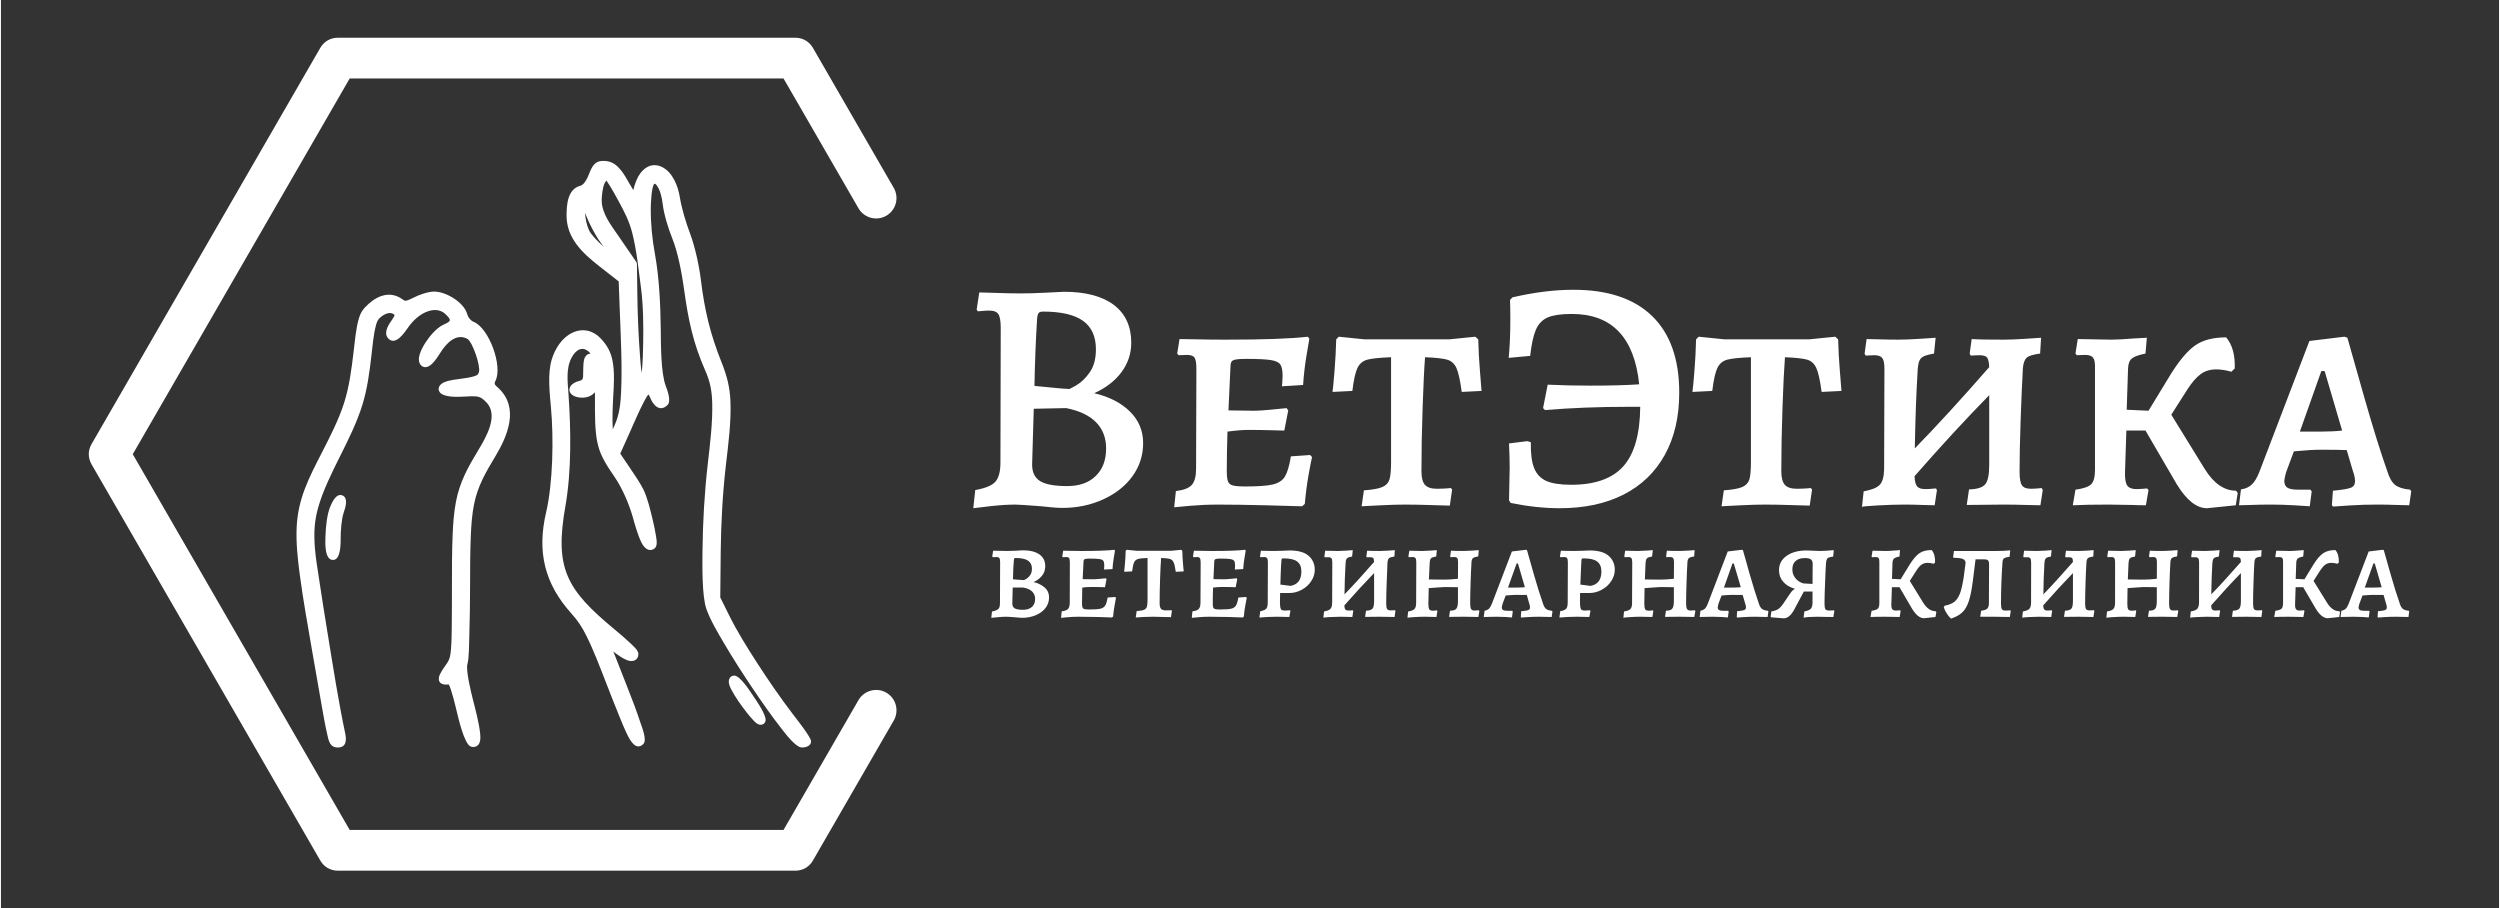 <?xml version="1.0" encoding="UTF-8"?> <svg xmlns="http://www.w3.org/2000/svg" xmlns:xlink="http://www.w3.org/1999/xlink" xmlns:xodm="http://www.corel.com/coreldraw/odm/2003" xml:space="preserve" width="1299px" height="472px" version="1.1" style="shape-rendering:geometricPrecision; text-rendering:geometricPrecision; image-rendering:optimizeQuality; fill-rule:evenodd; clip-rule:evenodd" viewBox="0 0 1299 472.36"><rect x="0" y="0" width="1299" height="472.36" fill="#333333" stroke="none"/> <defs> <style type="text/css"> .fil1 {fill:white} .fil0 {fill:white;fill-rule:nonzero} </style> </defs> <g id="Слой_x0020_1">  <g id="_2137113677056"> <g> <path class="fil0" d="M522.6 320.7c-1.24,0 -2.69,0.08 -4.35,0.25 -1.68,0.17 -2.77,0.27 -3.27,0.32l0.35 -3.3c1.71,-0.33 2.82,-0.78 3.36,-1.34 0.53,-0.55 0.8,-1.58 0.8,-3.05l0.08 -21.16c0,-1.06 -0.12,-1.79 -0.35,-2.19 -0.28,-0.38 -0.77,-0.57 -1.49,-0.57l-1.91 0.09 -0.36 -0.36 0.48 -3.02c0.59,0 1.64,0.02 3.11,0.06 1.51,0.06 2.92,0.08 4.24,0.08 1.41,0 2.95,-0.04 4.58,-0.14 1.64,-0.09 2.8,-0.15 3.44,-0.21 3.78,0 6.68,0.71 8.7,2.14 2.01,1.43 3.02,3.46 3.02,6.15 0,1.98 -0.61,3.68 -1.85,5.13 -1.23,1.42 -2.66,2.45 -4.3,3.1 2.12,0.4 4.01,1.3 5.67,2.67 1.64,1.37 2.46,3.13 2.46,5.27 0,2.08 -0.59,3.91 -1.81,5.5 -1.22,1.6 -2.9,2.86 -5.08,3.78 -2.19,0.93 -4.6,1.37 -7.29,1.37 -0.61,0 -1.76,-0.09 -3.5,-0.28 -2.19,-0.18 -3.76,-0.29 -4.73,-0.29zm3.64 -19.47c0.5,0.07 1.34,0.13 2.49,0.21 1.15,0.11 2.17,0.17 3.07,0.19 0,0.11 0.38,-0.04 1.15,-0.48 0.82,-0.46 1.54,-1.13 2.19,-2.01 0.65,-0.89 0.97,-2.04 0.97,-3.47 0,-1.85 -0.7,-3.23 -2.06,-4.16 -1.37,-0.9 -3.49,-1.36 -6.37,-1.36 -0.37,0 -0.63,0.06 -0.73,0.21 -0.11,0.12 -0.19,0.4 -0.23,0.79 -0.25,2.52 -0.4,5.88 -0.48,10.08zm-0.13 4.29l-0.21 8.33c0,1.18 0.42,2.02 1.26,2.5 0.84,0.49 2.28,0.74 4.34,0.74 1.98,0 3.51,-0.5 4.61,-1.49 1.11,-0.99 1.65,-2.35 1.65,-4.16 0,-1.53 -0.52,-2.84 -1.57,-3.89 -1.07,-1 -2.65,-1.69 -4.69,-2.03l-5.39 0zm25.15 15.75l0.32 -3.38c1.61,-0.19 2.73,-0.61 3.32,-1.26 0.58,-0.67 0.88,-1.79 0.88,-3.34l0.04 -20.77c0,-1.11 -0.13,-1.89 -0.36,-2.29 -0.25,-0.38 -0.75,-0.57 -1.53,-0.57l-1.78 0.09 -0.28 -0.36 0.49 -3.02c0.65,0 1.87,0.02 3.67,0.06 1.79,0.06 3.74,0.08 5.84,0.08 7.89,0 13.59,-0.21 17.05,-0.62l0.36 0.44c-0.11,0.52 -0.3,1.74 -0.59,3.61 -0.34,1.86 -0.57,3.84 -0.69,5.98l-4.39 0.23c0,-0.12 0,-0.42 0.04,-0.84 0.04,-0.44 0.06,-0.88 0.06,-1.34 0,-1.09 -0.15,-1.87 -0.48,-2.33 -0.32,-0.47 -0.97,-0.76 -1.97,-0.93 -0.99,-0.17 -2.69,-0.25 -5.09,-0.25 -1.05,0 -1.78,0.06 -2.2,0.17 -0.44,0.08 -0.72,0.25 -0.86,0.48 -0.13,0.21 -0.19,0.63 -0.19,1.22l-0.44 8.82 5.35 0.08c0.84,0 2.04,-0.08 3.59,-0.23 1.6,-0.16 2.63,-0.27 3.11,-0.29l0.36 0.44 -0.8 4.2c-0.53,0 -1.49,-0.02 -2.94,-0.09 -1.43,-0.02 -2.96,-0.03 -4.55,-0.03 -1.2,0 -2.63,0.1 -4.33,0.31 -0.09,2.94 -0.13,5.67 -0.13,8.19 0,1.01 0.09,1.72 0.25,2.14 0.17,0.42 0.49,0.72 0.97,0.84 0.51,0.15 1.39,0.21 2.62,0.21 2.67,0 4.56,-0.12 5.72,-0.4 1.16,-0.27 1.99,-0.82 2.5,-1.65 0.52,-0.81 0.94,-2.19 1.26,-4.16l3.94 -0.28 0.41 0.4c-0.13,0.57 -0.36,1.81 -0.68,3.72 -0.36,1.91 -0.63,3.92 -0.82,6.05l-0.56 0.48c-1.18,-0.06 -3.7,-0.15 -7.55,-0.25 -3.86,-0.09 -7.14,-0.13 -9.82,-0.13 -2.02,0 -3.91,0.08 -5.69,0.25 -1.81,0.17 -2.94,0.27 -3.43,0.32zm38.83 -0.19l0.48 -3.32c1.81,-0.12 3.1,-0.36 3.83,-0.67 0.75,-0.34 1.24,-0.84 1.47,-1.54 0.23,-0.73 0.35,-1.95 0.35,-3.63l0 -21.77c-2.35,0.08 -3.99,0.25 -4.91,0.52 -0.95,0.25 -1.63,0.8 -2.06,1.7 -0.44,0.88 -0.77,2.46 -1.05,4.75l-4.12 0.21c0.09,-0.65 0.22,-2.1 0.41,-4.37 0.19,-2.25 0.31,-4.43 0.35,-6.53l0.53 -0.54 5.38 0.54 17.53 0 5.39 -0.54 0.62 0.54c0.06,2.16 0.16,4.33 0.35,6.51 0.19,2.14 0.32,3.53 0.38,4.18l-4.12 0.21c-0.33,-2.38 -0.71,-4.01 -1.13,-4.91 -0.4,-0.93 -1.03,-1.5 -1.89,-1.75 -0.91,-0.27 -2.44,-0.44 -4.6,-0.52 -0.19,2.31 -0.36,5.81 -0.53,10.52 -0.16,4.68 -0.25,9.04 -0.25,13.1 0,1.34 0.25,2.29 0.74,2.84 0.48,0.52 1.28,0.79 2.41,0.79 0.78,0 1.45,-0.02 1.97,-0.04 0.51,-0.06 0.85,-0.08 0.97,-0.08l0.3 0.29 -0.48 3.34c-0.68,0 -1.96,-0.02 -3.85,-0.08 -1.87,-0.09 -3.69,-0.13 -5.48,-0.13 -1.28,0 -2.94,0.04 -4.95,0.13 -2.04,0.1 -3.38,0.19 -4.04,0.25zm29.15 0.19l0.31 -3.38c1.62,-0.19 2.73,-0.61 3.32,-1.26 0.59,-0.67 0.88,-1.79 0.88,-3.34l0.09 -20.77c0,-1.11 -0.12,-1.89 -0.4,-2.29 -0.25,-0.38 -0.76,-0.57 -1.53,-0.57l-1.79 0.09 -0.27 -0.36 0.48 -3.02c0.65,0 1.87,0.02 3.68,0.06 1.78,0.06 3.74,0.08 5.83,0.08 7.94,0 13.63,-0.21 17.1,-0.62l0.33 0.44c-0.08,0.52 -0.29,1.74 -0.6,3.61 -0.34,1.86 -0.57,3.84 -0.7,5.98l-4.39 0.23c0,-0.12 0.03,-0.42 0.09,-0.84 0.04,-0.44 0.06,-0.88 0.06,-1.34 0,-1.09 -0.15,-1.87 -0.48,-2.33 -0.32,-0.47 -0.99,-0.76 -2.02,-0.93 -0.98,-0.17 -2.69,-0.25 -5.06,-0.25 -1.05,0 -1.8,0.06 -2.22,0.17 -0.44,0.08 -0.72,0.25 -0.84,0.48 -0.15,0.21 -0.22,0.63 -0.22,1.22l-0.4 8.82 5.32 0.08c0.84,0 2.05,-0.08 3.63,-0.23 1.55,-0.16 2.61,-0.27 3.11,-0.29l0.31 0.44 -0.79 4.2c-0.51,0 -1.5,-0.02 -2.9,-0.09 -1.47,-0.02 -2.98,-0.03 -4.56,-0.03 -1.22,0 -2.64,0.1 -4.32,0.31 -0.11,2.94 -0.15,5.67 -0.15,8.19 0,1.01 0.06,1.72 0.23,2.14 0.17,0.42 0.51,0.72 1.01,0.84 0.5,0.15 1.36,0.21 2.58,0.21 2.67,0 4.58,-0.12 5.73,-0.4 1.18,-0.27 2.02,-0.82 2.5,-1.65 0.51,-0.81 0.93,-2.19 1.24,-4.16l3.99 -0.28 0.4 0.4c-0.12,0.57 -0.38,1.81 -0.71,3.72 -0.36,1.91 -0.63,3.92 -0.82,6.05l-0.53 0.48c-1.17,-0.06 -3.69,-0.15 -7.56,-0.25 -3.88,-0.09 -7.16,-0.13 -9.85,-0.13 -2.01,0 -3.9,0.08 -5.69,0.25 -1.76,0.17 -2.92,0.27 -3.42,0.32zm35.16 -0.15l0.42 -3.28c1.55,-0.29 2.6,-0.73 3.12,-1.32 0.52,-0.58 0.78,-1.64 0.78,-3.15l0.08 -20.85c0,-1.09 -0.14,-1.85 -0.41,-2.25 -0.3,-0.4 -0.79,-0.61 -1.46,-0.61l-1.97 0.09 -0.27 -0.36 0.48 -3.02c0.67,0 1.32,0.02 1.97,0.06l4.88 0.08c1.38,0 2.9,-0.04 4.55,-0.12 1.69,-0.04 2.84,-0.11 3.51,-0.15 4.56,0 7.87,0.95 9.95,2.82 2.1,1.86 3.15,4.28 3.15,7.26 0,2.04 -0.6,4.01 -1.85,5.88 -1.23,1.89 -2.87,3.38 -4.91,4.47 -2.07,1.14 -4.26,1.7 -6.53,1.7l-4.72 0 -0.09 4.23c0,1.49 0.07,2.53 0.17,3.18 0.13,0.68 0.36,1.14 0.67,1.37 0.36,0.23 0.93,0.34 1.71,0.34 0.58,0 1.15,-0.02 1.7,-0.09 0.5,-0.02 0.85,-0.04 1.04,-0.04l0.15 0.32 -0.57 3.15c-0.5,0 -1.38,0 -2.64,-0.05 -1.3,-0.04 -2.57,-0.08 -3.8,-0.08 -1.3,0 -2.99,0.04 -5.05,0.13 -2.01,0.1 -3.35,0.21 -4.06,0.29zm16.16 -16.46c3.76,-0.68 5.65,-3.15 5.65,-7.46 0,-2.39 -0.71,-4.11 -2.18,-5.2 -1.41,-1.1 -3.72,-1.64 -6.89,-1.64 -0.55,0 -0.88,0.04 -1.01,0.1 -0.12,0.13 -0.23,0.38 -0.27,0.78l-0.17 2.33c-0.02,1.12 -0.1,2.54 -0.21,4.28 -0.06,1.75 -0.14,3.78 -0.19,6.13l5.27 0.68zm54.35 12.62l0.21 0.4 -0.44 3.15c-0.51,0 -1.51,0 -2.98,-0.05 -1.51,-0.04 -3.13,-0.08 -4.85,-0.08l-7.5 0.08 0.48 -3.21c1.7,-0.06 2.83,-0.42 3.4,-1.09 0.53,-0.65 0.8,-1.97 0.8,-3.99l0 -14.49c-4.83,4.96 -9.99,10.57 -15.48,16.82 0.05,1.05 0.24,1.75 0.53,2.1 0.32,0.38 0.9,0.57 1.72,0.57 0.53,0 0.97,-0.02 1.39,-0.09 0.4,-0.02 0.67,-0.04 0.8,-0.04l0.21 0.32 -0.48 3.15c-0.47,0 -1.31,0 -2.53,-0.05 -1.21,-0.04 -2.45,-0.08 -3.69,-0.08 -1.62,0 -3.49,0.06 -5.61,0.17 -2.12,0.12 -3.19,0.25 -3.23,0.31l0.34 -3.21c1.67,-0.33 2.78,-0.78 3.33,-1.36 0.57,-0.62 0.86,-1.66 0.89,-3.15l0.08 -20.94c0,-1.09 -0.15,-1.83 -0.45,-2.21 -0.28,-0.37 -0.86,-0.56 -1.69,-0.56l-1.77 0.04 -0.21 -0.4 0.42 -3.02c0.44,0 1.35,0.02 2.65,0.06 1.3,0.06 2.6,0.08 3.94,0.08 1.14,0 2.59,-0.06 4.33,-0.18 1.72,-0.11 2.86,-0.19 3.42,-0.26l-0.35 3.32c-1.05,0.19 -1.79,0.38 -2.23,0.59 -0.42,0.25 -0.71,0.63 -0.88,1.13 -0.17,0.48 -0.27,1.28 -0.31,2.38 -0.28,4.66 -0.47,9.84 -0.53,15.58 4.7,-4.85 9.83,-10.46 15.39,-16.86 -0.06,-1.04 -0.21,-1.71 -0.44,-2.02 -0.25,-0.29 -0.78,-0.44 -1.61,-0.44l-1.77 0.04 -0.21 -0.4 0.4 -3.02c0.52,0.04 1.4,0.08 2.71,0.1 1.32,0.04 2.62,0.04 3.95,0.04 1.11,0 2.52,-0.06 4.28,-0.18 1.76,-0.11 2.92,-0.19 3.46,-0.26l-0.21 3.32c-1.42,0.19 -2.34,0.46 -2.76,0.84 -0.44,0.4 -0.72,1.09 -0.83,2.1 -0.14,3.13 -0.31,6.83 -0.44,11.05 -0.17,4.17 -0.23,7.68 -0.23,10.47 0,1.44 0.15,2.38 0.49,2.86 0.31,0.46 0.92,0.69 1.84,0.69 0.51,0 0.99,-0.02 1.41,-0.04 0.44,-0.06 0.71,-0.08 0.84,-0.08zm6.47 3.99l0.35 -3.3c1.67,-0.27 2.78,-0.71 3.34,-1.34 0.55,-0.61 0.82,-1.68 0.82,-3.17l0.08 -20.94c0,-1.11 -0.14,-1.89 -0.41,-2.29 -0.26,-0.38 -0.82,-0.57 -1.64,-0.57l-1.78 0.09 -0.28 -0.44 0.49 -2.94c0.44,0 1.32,0.02 2.62,0.06 1.3,0.06 2.62,0.08 3.95,0.08 1.15,0 2.58,-0.06 4.3,-0.18 1.74,-0.11 2.9,-0.19 3.43,-0.26l-0.32 3.32c-1.05,0.19 -1.81,0.38 -2.27,0.59 -0.42,0.25 -0.71,0.61 -0.88,1.09 -0.15,0.49 -0.25,1.26 -0.28,2.35l-0.37 7.9 7.96 0.09c2.14,0 4.51,-0.16 7.14,-0.45l0.06 -8.44c0,-1.11 -0.13,-1.89 -0.4,-2.29 -0.29,-0.38 -0.84,-0.57 -1.66,-0.57l-1.85 0.09 -0.18 -0.44 0.4 -2.94c0.5,0.04 1.4,0.08 2.68,0.1 1.33,0.04 2.65,0.04 3.97,0.04 1.09,0 2.54,-0.06 4.31,-0.18 1.76,-0.11 2.94,-0.19 3.5,-0.26l-0.27 3.24c-1.38,0.23 -2.29,0.54 -2.75,0.92 -0.46,0.4 -0.72,1.09 -0.76,2.1 -0.19,3.11 -0.35,6.78 -0.48,11 -0.15,4.22 -0.21,7.73 -0.21,10.52 0,1.44 0.17,2.38 0.48,2.86 0.32,0.53 0.95,0.78 1.85,0.78 0.53,0 0.97,-0.02 1.39,-0.09 0.4,-0.02 0.67,-0.04 0.79,-0.04l0.28 0.32 -0.53 3.15c-0.5,0 -1.49,0 -2.98,-0.05 -1.49,-0.04 -3.09,-0.08 -4.74,-0.08l-7.5 0.08 0.48 -3.21c1.64,0 2.73,-0.35 3.3,-1.05 0.54,-0.67 0.82,-2.01 0.82,-4.03l0 -7.14 -6.87 -0.09c-0.67,0 -2.05,0.09 -4.16,0.26 -2.06,0.15 -3.46,0.25 -4.17,0.31l-0.18 8.02c0,1.46 0.15,2.44 0.44,2.95 0.34,0.5 0.93,0.77 1.83,0.77 0.55,0 1.03,-0.04 1.41,-0.08 0.4,-0.07 0.67,-0.11 0.8,-0.13l0.21 0.32 -0.48 3.15c-0.46,0 -1.31,0 -2.55,-0.05 -1.24,-0.04 -2.47,-0.08 -3.71,-0.08 -1.64,0 -3.51,0.08 -5.61,0.21 -2.1,0.13 -3.17,0.25 -3.21,0.36zm59.13 -0.15l-0.18 -0.34 0.18 -2.94c1.93,-0.18 3.2,-0.39 3.76,-0.65 0.57,-0.21 0.84,-0.67 0.84,-1.36 0,-0.59 -0.12,-1.24 -0.4,-1.98l-1.28 -4.47c-0.99,-0.02 -2.79,-0.04 -5.46,-0.04 -1.39,0 -3.23,0.11 -5.52,0.32l-1.64 4.4c-0.25,0.91 -0.38,1.49 -0.38,1.72 0,0.68 0.23,1.16 0.65,1.41 0.47,0.28 1.22,0.42 2.27,0.42l2.52 0 0.26 0.36 -0.41 3.11c-0.48,-0.06 -1.57,-0.15 -3.27,-0.25 -1.68,-0.09 -3.3,-0.13 -4.79,-0.13 -1.53,0 -2.9,0.04 -4.11,0.08 -1.24,0.05 -2.08,0.05 -2.5,0.05l0.44 -3.26c0.92,-0.15 1.65,-0.48 2.22,-1 0.57,-0.53 1.1,-1.44 1.6,-2.72l10.37 -27.09 7.25 -0.87 0.6 0.18c0.55,2.02 1.73,6.16 3.51,12.39 1.79,6.24 3.39,11.36 4.81,15.39 0.4,1.33 0.95,2.25 1.62,2.78 0.63,0.52 1.68,0.84 3.09,0.98l0.21 0.36 -0.4 2.86c-0.47,0 -1.35,0 -2.67,-0.05 -1.28,-0.04 -2.62,-0.08 -3.99,-0.08 -1.91,0 -3.78,0.06 -5.65,0.17 -1.85,0.12 -3.02,0.21 -3.55,0.25zm-6.85 -15.58l4.27 0c1.78,0 3.3,-0.07 4.51,-0.19l-3.61 -12.35 -0.69 0 -4.48 12.54zm26.74 15.58l0.4 -3.28c1.55,-0.29 2.6,-0.73 3.15,-1.32 0.5,-0.58 0.75,-1.64 0.75,-3.15l0.09 -20.85c0,-1.09 -0.13,-1.85 -0.4,-2.25 -0.27,-0.4 -0.76,-0.61 -1.45,-0.61l-1.97 0.09 -0.3 -0.36 0.49 -3.02c0.67,0 1.34,0.02 1.97,0.06l4.89 0.08c1.37,0 2.88,-0.04 4.56,-0.12 1.66,-0.04 2.83,-0.11 3.51,-0.15 4.53,0 7.85,0.95 9.95,2.82 2.1,1.86 3.15,4.28 3.15,7.26 0,2.04 -0.63,4.01 -1.87,5.88 -1.22,1.89 -2.88,3.38 -4.91,4.47 -2.06,1.14 -4.24,1.7 -6.53,1.7l-4.73 0 -0.06 4.23c0,1.49 0.06,2.53 0.19,3.18 0.1,0.68 0.33,1.14 0.69,1.37 0.31,0.23 0.86,0.34 1.66,0.34 0.58,0 1.15,-0.02 1.68,-0.09 0.52,-0.02 0.86,-0.04 1.05,-0.04l0.17 0.32 -0.57 3.15c-0.5,0 -1.41,0 -2.66,-0.05 -1.29,-0.04 -2.55,-0.08 -3.79,-0.08 -1.32,0 -3,0.04 -5.04,0.13 -2.01,0.1 -3.38,0.21 -4.07,0.29zm16.17 -16.46c3.76,-0.68 5.65,-3.15 5.65,-7.46 0,-2.39 -0.74,-4.11 -2.19,-5.2 -1.42,-1.1 -3.71,-1.64 -6.89,-1.64 -0.54,0 -0.88,0.04 -1,0.1 -0.15,0.13 -0.23,0.38 -0.3,0.78l-0.12 2.33c-0.04,1.12 -0.11,2.54 -0.19,4.28 -0.1,1.75 -0.19,3.78 -0.25,6.13l5.29 0.68zm17.09 16.61l0.32 -3.3c1.7,-0.27 2.84,-0.71 3.38,-1.34 0.55,-0.61 0.81,-1.68 0.81,-3.17l0.09 -20.94c0,-1.11 -0.15,-1.89 -0.44,-2.29 -0.27,-0.38 -0.82,-0.57 -1.62,-0.57l-1.83 0.09 -0.23 -0.44 0.44 -2.94c0.47,0 1.35,0.02 2.68,0.06 1.28,0.06 2.6,0.08 3.94,0.08 1.14,0 2.57,-0.06 4.31,-0.18 1.72,-0.11 2.87,-0.19 3.44,-0.26l-0.38 3.32c-1.05,0.19 -1.78,0.38 -2.2,0.59 -0.44,0.25 -0.74,0.61 -0.91,1.09 -0.14,0.49 -0.25,1.26 -0.31,2.35l-0.31 7.9 7.93 0.09c2.15,0 4.54,-0.16 7.14,-0.45l0.08 -8.44c0,-1.11 -0.14,-1.89 -0.46,-2.29 -0.25,-0.38 -0.81,-0.57 -1.64,-0.57l-1.82 0.09 -0.19 -0.44 0.4 -2.94c0.48,0.04 1.38,0.08 2.71,0.1 1.28,0.04 2.6,0.04 3.95,0.04 1.07,0 2.5,-0.06 4.3,-0.18 1.79,-0.11 2.94,-0.19 3.46,-0.26l-0.23 3.24c-1.36,0.23 -2.29,0.54 -2.74,0.92 -0.47,0.4 -0.72,1.09 -0.76,2.1 -0.19,3.11 -0.36,6.78 -0.49,11 -0.14,4.22 -0.21,7.73 -0.21,10.52 0,1.44 0.17,2.38 0.49,2.86 0.33,0.53 0.94,0.78 1.85,0.78 0.5,0 0.94,-0.02 1.38,-0.09 0.4,-0.02 0.67,-0.04 0.8,-0.04l0.3 0.32 -0.57 3.15c-0.49,0 -1.49,0 -2.99,-0.05 -1.49,-0.04 -3.06,-0.08 -4.76,-0.08l-7.46 0.08 0.49 -3.21c1.63,0 2.73,-0.35 3.25,-1.05 0.57,-0.67 0.86,-2.01 0.86,-4.03l0 -7.14 -6.87 -0.09c-0.69,0 -2.08,0.09 -4.13,0.26 -2.08,0.15 -3.49,0.25 -4.24,0.31l-0.13 8.02c0,1.46 0.14,2.44 0.44,2.95 0.3,0.5 0.9,0.77 1.83,0.77 0.56,0 1.03,-0.04 1.41,-0.08 0.37,-0.07 0.65,-0.11 0.79,-0.13l0.21 0.32 -0.48 3.15c-0.46,0 -1.3,0 -2.54,-0.05 -1.24,-0.04 -2.48,-0.08 -3.72,-0.08 -1.63,0 -3.5,0.08 -5.61,0.21 -2.11,0.13 -3.18,0.25 -3.21,0.36zm59.14 -0.15l-0.19 -0.34 0.19 -2.94c1.91,-0.18 3.15,-0.39 3.71,-0.65 0.59,-0.21 0.89,-0.67 0.89,-1.36 0,-0.59 -0.13,-1.24 -0.4,-1.98l-1.33 -4.47c-0.94,-0.02 -2.75,-0.04 -5.39,-0.04 -1.43,0 -3.3,0.11 -5.57,0.32l-1.66 4.4c-0.21,0.91 -0.33,1.49 -0.33,1.72 0,0.68 0.23,1.16 0.65,1.41 0.44,0.28 1.17,0.42 2.23,0.42l2.53 0 0.28 0.36 -0.4 3.11c-0.51,-0.06 -1.62,-0.15 -3.3,-0.25 -1.7,-0.09 -3.3,-0.13 -4.81,-0.13 -1.51,0 -2.87,0.04 -4.11,0.08 -1.24,0.05 -2.06,0.05 -2.46,0.05l0.4 -3.26c0.93,-0.15 1.66,-0.48 2.23,-1 0.58,-0.53 1.13,-1.44 1.61,-2.72l10.35 -27.09 7.27 -0.87 0.63 0.18c0.55,2.02 1.71,6.16 3.49,12.39 1.78,6.24 3.4,11.36 4.78,15.39 0.44,1.33 0.97,2.25 1.62,2.78 0.67,0.52 1.72,0.84 3.15,0.98l0.19 0.36 -0.4 2.86c-0.46,0 -1.34,0 -2.66,-0.05 -1.29,-0.04 -2.61,-0.08 -3.99,-0.08 -1.94,0 -3.82,0.06 -5.67,0.17 -1.85,0.12 -3.01,0.21 -3.53,0.25zm-6.85 -15.58l4.24 0c1.76,0 3.28,-0.07 4.52,-0.19l-3.64 -12.35 -0.69 0 -4.43 12.54zm57.23 11.82l0.18 0.32 -0.52 3.15 -4.75 -0.05c-0.92,-0.04 -2.07,-0.08 -3.46,-0.08 -3.41,0 -5.82,0.17 -7.27,0.48l0.4 -3.21c1.7,-0.38 2.82,-0.84 3.34,-1.4 0.55,-0.58 0.84,-1.6 0.91,-3.07l0 -5.9 -4.52 0 -4.81 9.01c-0.9,1.74 -1.83,2.97 -2.73,3.73 -0.92,0.78 -1.93,1.18 -3.02,1.18l-6.47 -0.53 -0.23 -0.39 0.4 -2.71c1.51,-0.19 2.73,-0.61 3.67,-1.26 0.94,-0.67 1.91,-1.79 2.9,-3.34l2.81 -4.16c0.61,-0.88 1.09,-1.53 1.47,-1.93 0.4,-0.4 0.87,-0.74 1.41,-1.01 -2.67,-0.78 -4.71,-2 -6.13,-3.67 -1.45,-1.66 -2.19,-3.66 -2.19,-6.01 0,-3.11 1.31,-5.59 3.93,-7.45 2.6,-1.87 6.07,-2.82 10.44,-2.82 0.78,0 1.93,0.04 3.46,0.13 1.56,0.1 2.69,0.14 3.38,0.14 1.79,0 4.2,-0.14 7.27,-0.44l-0.29 3.32c-1.1,0.19 -1.87,0.36 -2.33,0.55 -0.47,0.16 -0.76,0.42 -0.93,0.77 -0.19,0.36 -0.33,0.88 -0.44,1.62 -0.15,1.43 -0.3,4.68 -0.49,9.78 -0.23,5.15 -0.33,8.87 -0.33,11.18 0,1.24 0.06,2.16 0.17,2.75 0.11,0.57 0.34,0.92 0.69,1.11 0.33,0.23 0.86,0.34 1.53,0.34 0.32,0 1.16,-0.04 2.55,-0.13zm-15.9 -13.98l4.73 0.27 0.08 -10.71c-0.06,-1.01 -0.4,-1.7 -1.01,-2.1 -0.63,-0.44 -1.62,-0.65 -3,-0.65 -2.14,0 -3.76,0.5 -4.87,1.53 -1.14,0.99 -1.69,2.44 -1.69,4.31 0,1.76 0.51,3.27 1.52,4.55 1,1.33 2.41,2.25 4.24,2.8zm68.75 14.46l0.36 0.45 -0.44 2.54 -5.97 0.65c-2.12,0 -4.19,-1.66 -6.22,-4.96l-6.52 -11.17 -3.95 0 -0.29 8.5c-0.05,1.44 0.1,2.38 0.44,2.86 0.35,0.53 0.98,0.78 1.91,0.78 0.48,0 0.96,-0.02 1.45,-0.09 0.48,-0.02 0.75,-0.04 0.79,-0.04l0.25 0.32 -0.52 3.15c-1.05,0 -2,0 -2.83,-0.05l-4.92 -0.08c-3,0 -5.48,0.04 -7.41,0.13l0.56 -3.22c1.64,-0.23 2.73,-0.6 3.26,-1.13 0.53,-0.52 0.78,-1.51 0.78,-2.98l0 -20.98c0.04,-1.11 -0.06,-1.89 -0.38,-2.29 -0.3,-0.38 -0.84,-0.57 -1.68,-0.57l-1.7 0.09 -0.28 -0.36 0.49 -3.02 7.06 0.14c0.94,0 2.5,-0.08 4.7,-0.27l2.54 -0.17 -0.27 3.32c-1.41,0.25 -2.33,0.61 -2.82,1.03 -0.48,0.42 -0.75,1.09 -0.82,2.06l-0.27 8.54 4.51 0.21 4.75 -7.74c1.79,-2.82 3.46,-4.77 5.04,-5.84 1.57,-1.07 3.68,-1.62 6.34,-1.62 1.28,1.51 1.87,3.66 1.77,6.45l-0.68 0.69c-1.13,-0.31 -2.18,-0.49 -3.14,-0.49 -1.31,0 -2.38,0.32 -3.28,0.97 -0.88,0.67 -1.78,1.72 -2.69,3.15l-3.36 5.28 6.91 11.21c1.87,3.04 4.05,4.55 6.53,4.55zm38.87 -0.48l0.19 0.32 -0.48 3.15c-2.73,-0.09 -5.42,-0.13 -8.03,-0.13l-7.37 0 0.49 -3.13c1.57,-0.19 2.64,-0.56 3.17,-1.09 0.56,-0.52 0.86,-1.45 0.86,-2.84l0.08 -20.22c0,-1 -0.18,-1.68 -0.57,-2.06 -0.37,-0.35 -1.04,-0.52 -1.97,-0.52l-4.49 0 -1.37 10.96c-0.58,4.64 -1.3,8.25 -2.14,10.8 -0.86,2.58 -1.99,4.53 -3.42,5.85 -1.39,1.33 -3.32,2.4 -5.8,3.22 -0.78,-0.63 -1.53,-1.51 -2.22,-2.65 -0.72,-1.11 -1.24,-2.16 -1.58,-3.19l0.49 -0.88c2.2,-0.4 3.9,-1.1 5.08,-2.06 1.2,-0.97 2.14,-2.42 2.87,-4.32 0.7,-1.9 1.35,-4.71 1.94,-8.43l0.84 -6.44c0.08,-0.47 0.12,-0.78 0.12,-0.97 0,-0.99 -0.48,-1.68 -1.4,-2.06 -0.95,-0.4 -2.57,-0.61 -4.86,-0.61l-0.19 -0.48 0.4 -3.07 21.74 0c3.07,0 5.56,-0.12 7.54,-0.35l-0.34 3.34c-1.47,0.19 -2.44,0.48 -2.9,0.86 -0.46,0.33 -0.71,1 -0.79,1.97 -0.53,7.54 -0.78,14.72 -0.78,21.52 0,1.44 0.14,2.38 0.44,2.86 0.29,0.53 0.9,0.78 1.83,0.78 1,0 1.89,-0.04 2.62,-0.13zm43.45 -0.08l0.21 0.4 -0.49 3.15c-0.5,0 -1.51,0 -2.97,-0.05 -1.5,-0.04 -3.09,-0.08 -4.86,-0.08l-7.45 0.08 0.48 -3.21c1.7,-0.06 2.81,-0.42 3.36,-1.09 0.52,-0.65 0.8,-1.97 0.8,-3.99l0 -14.49c-4.83,4.96 -9.99,10.57 -15.48,16.82 0.05,1.05 0.23,1.75 0.57,2.1 0.31,0.38 0.88,0.57 1.68,0.57 0.53,0 0.97,-0.02 1.39,-0.09 0.42,-0.02 0.69,-0.04 0.83,-0.04l0.19 0.32 -0.48 3.15c-0.44,0 -1.3,0 -2.54,-0.05 -1.22,-0.04 -2.45,-0.08 -3.7,-0.08 -1.59,0 -3.44,0.06 -5.56,0.17 -2.12,0.12 -3.22,0.25 -3.27,0.31l0.33 -3.21c1.68,-0.33 2.81,-0.78 3.38,-1.36 0.55,-0.62 0.84,-1.66 0.88,-3.15l0.04 -20.94c0,-1.09 -0.14,-1.83 -0.44,-2.21 -0.29,-0.37 -0.83,-0.56 -1.66,-0.56l-1.76 0.04 -0.21 -0.4 0.4 -3.02c0.46,0 1.34,0.02 2.63,0.06 1.32,0.06 2.64,0.08 3.94,0.08 1.14,0 2.59,-0.06 4.33,-0.18 1.74,-0.11 2.88,-0.19 3.42,-0.26l-0.36 3.32c-1.04,0.19 -1.78,0.38 -2.22,0.59 -0.42,0.25 -0.72,0.63 -0.88,1.13 -0.17,0.48 -0.28,1.28 -0.32,2.38 -0.27,4.66 -0.46,9.84 -0.52,15.58 4.7,-4.85 9.83,-10.46 15.39,-16.86 -0.02,-1.04 -0.17,-1.71 -0.44,-2.02 -0.25,-0.29 -0.78,-0.44 -1.62,-0.44l-1.76 0.04 -0.21 -0.4 0.39 -3.02c0.53,0.04 1.41,0.08 2.71,0.1 1.33,0.04 2.63,0.04 3.96,0.04 1.09,0 2.51,-0.06 4.28,-0.18 1.76,-0.11 2.91,-0.19 3.46,-0.26l-0.21 3.32c-1.41,0.19 -2.33,0.46 -2.77,0.84 -0.44,0.4 -0.69,1.09 -0.77,2.1 -0.19,3.13 -0.36,6.83 -0.49,11.05 -0.13,4.17 -0.21,7.68 -0.21,10.47 0,1.44 0.17,2.38 0.49,2.86 0.33,0.46 0.94,0.69 1.86,0.69 0.48,0 0.95,-0.02 1.37,-0.04 0.46,-0.06 0.75,-0.08 0.88,-0.08zm6.46 3.99l0.32 -3.3c1.7,-0.27 2.81,-0.71 3.34,-1.34 0.57,-0.61 0.86,-1.68 0.86,-3.17l0.02 -20.94c0,-1.11 -0.12,-1.89 -0.4,-2.29 -0.27,-0.38 -0.81,-0.57 -1.63,-0.57l-1.79 0.09 -0.27 -0.44 0.48 -2.94c0.44,0 1.34,0.02 2.64,0.06 1.31,0.06 2.61,0.08 3.93,0.08 1.16,0 2.61,-0.06 4.35,-0.18 1.72,-0.11 2.86,-0.19 3.42,-0.26l-0.35 3.32c-1.05,0.19 -1.79,0.38 -2.23,0.59 -0.42,0.25 -0.71,0.61 -0.88,1.09 -0.17,0.49 -0.27,1.26 -0.32,2.35l-0.33 7.9 7.96 0.09c2.14,0 4.51,-0.16 7.11,-0.45l0.05 -8.44c0,-1.11 -0.13,-1.89 -0.4,-2.29 -0.28,-0.38 -0.82,-0.57 -1.66,-0.57l-1.85 0.09 -0.19 -0.44 0.4 -2.94c0.5,0.04 1.43,0.08 2.73,0.1 1.31,0.04 2.61,0.04 3.93,0.04 1.09,0 2.52,-0.06 4.31,-0.18 1.8,-0.11 2.95,-0.19 3.5,-0.26l-0.27 3.24c-1.39,0.23 -2.29,0.54 -2.75,0.92 -0.46,0.4 -0.7,1.09 -0.74,2.1 -0.19,3.11 -0.34,6.78 -0.48,11 -0.13,4.22 -0.19,7.73 -0.19,10.52 0,1.44 0.14,2.38 0.48,2.86 0.29,0.53 0.91,0.78 1.81,0.78 0.52,0 0.96,-0.02 1.38,-0.09 0.43,-0.02 0.7,-0.04 0.85,-0.04l0.27 0.32 -0.57 3.15c-0.5,0 -1.49,0 -2.98,-0.05 -1.47,-0.04 -3.07,-0.08 -4.75,-0.08l-7.45 0.08 0.48 -3.21c1.64,0 2.73,-0.35 3.26,-1.05 0.57,-0.67 0.83,-2.01 0.83,-4.03l0 -7.14 -6.84 -0.09c-0.69,0 -2.08,0.09 -4.16,0.26 -2.1,0.15 -3.5,0.25 -4.22,0.31l-0.12 8.02c0,1.46 0.14,2.44 0.44,2.95 0.29,0.5 0.9,0.77 1.8,0.77 0.55,0 1.01,-0.04 1.43,-0.08 0.38,-0.07 0.63,-0.11 0.76,-0.13l0.21 0.32 -0.49 3.15c-0.44,0 -1.26,0 -2.5,-0.05 -1.24,-0.04 -2.48,-0.08 -3.71,-0.08 -1.64,0 -3.53,0.08 -5.65,0.21 -2.1,0.13 -3.15,0.25 -3.18,0.36zm80.87 -3.99l0.21 0.4 -0.47 3.15c-0.53,0 -1.52,0 -2.99,-0.05 -1.51,-0.04 -3.13,-0.08 -4.85,-0.08l-7.45 0.08 0.48 -3.21c1.66,-0.06 2.77,-0.42 3.34,-1.09 0.54,-0.65 0.82,-1.97 0.82,-3.99l0 -14.49c-4.85,4.96 -10,10.57 -15.5,16.82 0.06,1.05 0.25,1.75 0.57,2.1 0.33,0.38 0.9,0.57 1.7,0.57 0.5,0 0.96,-0.02 1.36,-0.09 0.4,-0.02 0.69,-0.04 0.86,-0.04l0.19 0.32 -0.48 3.15c-0.46,0 -1.31,0 -2.54,-0.05 -1.24,-0.04 -2.48,-0.08 -3.7,-0.08 -1.6,0 -3.46,0.06 -5.61,0.17 -2.11,0.12 -3.21,0.25 -3.23,0.31l0.31 -3.21c1.71,-0.33 2.82,-0.78 3.36,-1.36 0.57,-0.62 0.87,-1.66 0.93,-3.15l0.04 -20.94c0,-1.09 -0.15,-1.83 -0.44,-2.21 -0.3,-0.37 -0.86,-0.56 -1.65,-0.56l-1.81 0.04 -0.22 -0.4 0.45 -3.02c0.46,0 1.32,0.02 2.62,0.06 1.28,0.06 2.6,0.08 3.95,0.08 1.13,0 2.56,-0.06 4.33,-0.18 1.7,-0.11 2.85,-0.19 3.42,-0.26l-0.38 3.32c-1.03,0.19 -1.78,0.38 -2.21,0.59 -0.44,0.25 -0.73,0.63 -0.88,1.13 -0.16,0.48 -0.27,1.28 -0.33,2.38 -0.27,4.66 -0.44,9.84 -0.53,15.58 4.71,-4.85 9.85,-10.46 15.42,-16.86 -0.05,-1.04 -0.19,-1.71 -0.45,-2.02 -0.25,-0.29 -0.79,-0.44 -1.61,-0.44l-1.79 0.04 -0.19 -0.4 0.4 -3.02c0.51,0.04 1.41,0.08 2.71,0.1 1.3,0.04 2.63,0.04 3.95,0.04 1.09,0 2.52,-0.06 4.27,-0.18 1.78,-0.11 2.93,-0.19 3.46,-0.26l-0.19 3.32c-1.43,0.19 -2.36,0.46 -2.8,0.84 -0.42,0.4 -0.67,1.09 -0.75,2.1 -0.19,3.13 -0.36,6.83 -0.48,11.05 -0.15,4.17 -0.21,7.68 -0.21,10.47 0,1.44 0.17,2.38 0.48,2.86 0.29,0.46 0.9,0.69 1.83,0.69 0.5,0 0.96,-0.02 1.4,-0.04 0.42,-0.06 0.72,-0.08 0.88,-0.08zm40.29 0.56l0.35 0.45 -0.44 2.54 -5.92 0.65c-2.14,0 -4.24,-1.66 -6.26,-4.96l-6.53 -11.17 -3.95 0 -0.27 8.5c-0.06,1.44 0.08,2.38 0.44,2.86 0.36,0.53 0.99,0.78 1.89,0.78 0.48,0 0.97,-0.02 1.45,-0.09 0.48,-0.02 0.75,-0.04 0.82,-0.04l0.27 0.32 -0.57 3.15c-1.05,0 -1.97,0 -2.81,-0.05l-4.91 -0.08c-3.03,0 -5.51,0.04 -7.44,0.13l0.57 -3.22c1.64,-0.23 2.73,-0.6 3.28,-1.13 0.5,-0.52 0.75,-1.51 0.75,-2.98l0 -20.98c0.06,-1.11 -0.06,-1.89 -0.36,-2.29 -0.29,-0.38 -0.86,-0.57 -1.7,-0.57l-1.68 0.09 -0.29 -0.36 0.48 -3.02 7.06 0.14c0.96,0 2.54,-0.08 4.72,-0.27l2.54 -0.17 -0.29 3.32c-1.38,0.25 -2.33,0.61 -2.82,1.03 -0.48,0.42 -0.75,1.09 -0.79,2.06l-0.3 8.54 4.56 0.21 4.72 -7.74c1.77,-2.82 3.45,-4.77 5.04,-5.84 1.58,-1.07 3.7,-1.62 6.33,-1.62 1.3,1.51 1.88,3.66 1.78,6.45l-0.69 0.69c-1.14,-0.31 -2.18,-0.49 -3.15,-0.49 -1.26,0 -2.36,0.32 -3.26,0.97 -0.88,0.67 -1.78,1.72 -2.7,3.15l-3.35 5.28 6.94 11.21c1.84,3.04 4.01,4.55 6.49,4.55zm20.07 3.28l-0.19 -0.34 0.19 -2.94c1.93,-0.18 3.19,-0.39 3.76,-0.65 0.57,-0.21 0.84,-0.67 0.84,-1.36 0,-0.59 -0.13,-1.24 -0.4,-1.98l-1.28 -4.47c-0.99,-0.02 -2.8,-0.04 -5.46,-0.04 -1.39,0 -3.23,0.11 -5.52,0.32l-1.64 4.4c-0.26,0.91 -0.38,1.49 -0.38,1.72 0,0.68 0.23,1.16 0.65,1.41 0.46,0.28 1.22,0.42 2.27,0.42l2.52 0 0.25 0.36 -0.4 3.11c-0.48,-0.06 -1.58,-0.15 -3.27,-0.25 -1.69,-0.09 -3.3,-0.13 -4.79,-0.13 -1.51,0 -2.88,0.04 -4.12,0.08 -1.24,0.05 -2.08,0.05 -2.5,0.05l0.44 -3.26c0.93,-0.15 1.66,-0.48 2.23,-1 0.56,-0.53 1.09,-1.44 1.6,-2.72l10.37 -27.09 7.24 -0.87 0.61 0.18c0.55,2.02 1.73,6.16 3.51,12.39 1.79,6.24 3.38,11.36 4.81,15.39 0.39,1.33 0.94,2.25 1.62,2.78 0.63,0.52 1.68,0.84 3.08,0.98l0.21 0.36 -0.4 2.86c-0.46,0 -1.34,0 -2.66,-0.05 -1.28,-0.04 -2.63,-0.08 -3.99,-0.08 -1.92,0 -3.78,0.06 -5.65,0.17 -1.85,0.12 -3.02,0.21 -3.55,0.25zm-6.85 -15.58l4.26 0c1.79,0 3.3,-0.07 4.52,-0.19l-3.61 -12.35 -0.69 0 -4.48 12.54z"></path> <path class="fil0" d="M527.6 262.38c-3.77,0 -8,0.26 -12.69,0.78 -4.7,0.51 -7.81,0.88 -9.31,1.11l1.03 -9.44c5.17,-0.92 8.64,-2.34 10.41,-4.28 1.79,-1.97 2.69,-5.29 2.69,-10l0.15 -69.93c0,-3.53 -0.39,-5.94 -1.19,-7.21 -0.8,-1.27 -2.42,-1.91 -4.84,-1.91 -1.12,0 -2.26,0.07 -3.4,0.18 -1.15,0.13 -1.97,0.2 -2.44,0.2l-0.65 -0.88 1.37 -8.94c1.61,0 4.52,0.09 8.75,0.25 4.25,0.16 8.37,0.26 12.37,0.26 4.12,0 8.51,-0.11 13.15,-0.36 4.65,-0.22 7.89,-0.39 9.72,-0.49 11.34,0 20.01,2.3 26.03,6.87 5.99,4.59 9,11.12 9,19.6 0,5.62 -1.69,10.72 -5.06,15.31 -3.39,4.55 -8.1,8.21 -14.19,10.96 7.81,1.83 14.01,5.02 18.59,9.56 4.57,4.52 6.84,9.99 6.84,16.4 0,6.3 -1.82,12 -5.46,17.09 -3.66,5.11 -8.74,9.15 -15.22,12.12 -6.47,2.98 -13.62,4.48 -21.4,4.48 -1.61,0 -3.56,-0.12 -5.84,-0.34 -2.3,-0.23 -3.95,-0.4 -4.98,-0.51 -7.45,-0.58 -11.93,-0.88 -13.43,-0.88zm9.82 -61.71c1.6,0.13 4.64,0.43 9.11,0.88 4.46,0.46 7.32,0.69 8.6,0.69 0,0.34 1.31,-0.26 3.93,-1.81 2.66,-1.54 5.03,-3.82 7.13,-6.87 2.12,-3.02 3.19,-7 3.19,-11.94 0,-6.64 -2.23,-11.57 -6.69,-14.78 -4.47,-3.2 -11.42,-4.82 -20.81,-4.82 -1.14,0 -1.92,0.26 -2.32,0.78 -0.38,0.51 -0.65,1.52 -0.77,3.02 -0.69,11 -1.15,22.62 -1.37,34.85zm-0.36 11.88l-0.86 29.04c0,4.01 1.4,6.88 4.21,8.62 2.82,1.71 7.49,2.55 14.03,2.55 6.3,0 11.25,-1.74 14.84,-5.25 3.6,-3.47 5.4,-8.25 5.4,-14.34 0,-5.5 -1.74,-10.02 -5.22,-13.59 -3.5,-3.54 -8.67,-6 -15.56,-7.37l-16.84 0.34zm73.02 51.22l0.88 -8.42c4,-0.47 6.75,-1.53 8.25,-3.17 1.5,-1.68 2.25,-4.46 2.25,-8.35l0.16 -52.09c0,-2.85 -0.31,-4.77 -0.95,-5.74 -0.63,-0.97 -1.94,-1.44 -3.87,-1.44l-4.46 0.15 -0.7 -0.86 1.22 -7.54c1.6,0 4.66,0.05 9.2,0.15 4.52,0.11 9.4,0.16 14.68,0.16 19.81,0 34.07,-0.5 42.78,-1.53l0.86 1.03c-0.23,1.38 -0.75,4.41 -1.56,9.09 -0.78,4.71 -1.35,9.7 -1.71,14.98l-11 0.68c0,-0.36 0.06,-1.08 0.19,-2.16 0.1,-1.08 0.15,-2.2 0.15,-3.34 0,-2.75 -0.39,-4.7 -1.19,-5.85 -0.78,-1.13 -2.46,-1.92 -4.99,-2.3 -2.52,-0.4 -6.76,-0.61 -12.7,-0.61 -2.63,0 -4.5,0.12 -5.58,0.36 -1.1,0.2 -1.82,0.6 -2.16,1.17 -0.34,0.59 -0.52,1.63 -0.52,3.11l-1.01 22.15 13.37 0.18c2.08,0 5.1,-0.2 9.03,-0.59 3.96,-0.39 6.56,-0.65 7.81,-0.78l0.88 1.19 -2.06 10.49c-1.27,0 -3.71,-0.06 -7.31,-0.19 -3.61,-0.1 -7.42,-0.15 -11.44,-0.15 -2.98,0 -6.59,0.3 -10.8,0.88 -0.23,7.32 -0.36,14.14 -0.36,20.43 0,2.52 0.21,4.33 0.6,5.4 0.42,1.1 1.25,1.82 2.51,2.16 1.24,0.36 3.41,0.54 6.52,0.54 6.64,0 11.42,-0.36 14.34,-1.04 2.91,-0.7 5.01,-2.08 6.28,-4.12 1.25,-2.08 2.28,-5.58 3.09,-10.5l9.98 -0.7 1.02 1.05c-0.34,1.36 -0.94,4.45 -1.8,9.27 -0.86,4.82 -1.52,9.85 -1.97,15.12l-1.38 1.22c-2.98,-0.13 -9.32,-0.29 -19,-0.52 -9.68,-0.24 -17.9,-0.36 -24.65,-0.36 -5.05,0 -9.8,0.21 -14.29,0.6 -4.44,0.41 -7.3,0.67 -8.59,0.79zm97.46 -0.51l1.19 -8.28c4.47,-0.33 7.66,-0.9 9.55,-1.71 1.91,-0.8 3.13,-2.08 3.7,-3.84 0.58,-1.77 0.87,-4.79 0.87,-9.03l0 -54.65c-5.86,0.23 -9.96,0.65 -12.32,1.27 -2.32,0.63 -4.05,2.07 -5.15,4.31 -1.08,2.23 -1.96,6.22 -2.66,11.95l-10.3 0.52c0.23,-1.6 0.57,-5.24 1.03,-10.94 0.45,-5.66 0.75,-11.13 0.88,-16.4l1.33 -1.37 13.41 1.37 43.99 0 13.6 -1.37 1.53 1.37c0.12,5.4 0.41,10.82 0.86,16.26 0.48,5.43 0.75,8.94 0.85,10.56l-10.3 0.52c-0.8,-5.96 -1.71,-10.08 -2.72,-12.37 -1.04,-2.31 -2.67,-3.78 -4.85,-4.41 -2.16,-0.62 -6,-1.04 -11.5,-1.27 -0.46,5.83 -0.88,14.61 -1.27,26.36 -0.41,11.75 -0.61,22.74 -0.61,32.94 0,3.3 0.61,5.65 1.79,7.03 1.21,1.37 3.24,2.07 6.12,2.07 1.94,0 3.57,-0.07 4.89,-0.16 1.3,-0.13 2.13,-0.2 2.48,-0.2l0.69 0.7 -1.21 8.43c-1.7,0 -4.93,-0.1 -9.63,-0.28 -4.69,-0.16 -9.26,-0.26 -13.72,-0.26 -3.22,0 -7.37,0.12 -12.46,0.36 -5.1,0.23 -8.45,0.39 -10.06,0.52zm78.36 -108.61c11.23,-2.63 21.83,-3.97 31.81,-3.97 17.87,0 31.5,4.56 40.89,13.66 9.39,9.12 14.1,22.39 14.1,39.82 0,12.58 -2.51,23.36 -7.5,32.37 -4.98,8.99 -12.09,15.86 -21.37,20.61 -9.29,4.75 -20.41,7.13 -33.34,7.13 -8.14,0 -16.62,-0.93 -25.44,-2.75l-0.86 -1.35c0.23,-8.94 0.34,-14.61 0.34,-17.03 0,-3.31 -0.11,-7.49 -0.34,-12.56l9.45 -1.18 1.89 0.53c-0.12,5.83 0.46,10.32 1.71,13.46 1.27,3.14 3.4,5.39 6.38,6.72 2.98,1.3 7.27,1.97 12.87,1.97 12.37,0 21.42,-3.2 27.15,-9.63 5.72,-6.42 8.65,-16.71 8.78,-30.92l-5.87 0c-15.69,0 -30.24,0.57 -43.65,1.71l-1.01 -1.03 2.41 -12.19c7.11,0.34 14.44,0.51 22,0.51 10.55,0 19.08,-0.23 25.58,-0.69 -2.52,-24.39 -14.2,-36.59 -35.05,-36.59 -5.5,0 -9.65,0.6 -12.46,1.78 -2.79,1.21 -4.85,3.32 -6.19,6.37 -1.32,3.04 -2.31,7.6 -2.99,13.65l-11.17 1.04c0.58,-5.95 0.85,-12.55 0.85,-19.79 0,-4.68 -0.05,-8.12 -0.16,-10.29l1.19 -1.36zm108.8 108.61l1.19 -8.28c4.47,-0.33 7.65,-0.9 9.52,-1.71 1.9,-0.8 3.14,-2.08 3.72,-3.84 0.56,-1.77 0.85,-4.79 0.85,-9.03l0 -54.65c-5.84,0.23 -9.92,0.65 -12.29,1.27 -2.35,0.63 -4.06,2.07 -5.15,4.31 -1.08,2.23 -1.97,6.22 -2.66,11.95l-10.31 0.52c0.24,-1.6 0.58,-5.24 1.04,-10.94 0.45,-5.66 0.73,-11.13 0.85,-16.4l1.36 -1.37 13.41 1.37 43.99 0 13.59 -1.37 1.52 1.37c0.13,5.4 0.43,10.82 0.88,16.26 0.46,5.43 0.75,8.94 0.85,10.56l-10.32 0.52c-0.78,-5.96 -1.69,-10.08 -2.73,-12.37 -1.03,-2.31 -2.64,-3.78 -4.82,-4.41 -2.16,-0.62 -6,-1.04 -11.51,-1.27 -0.45,5.83 -0.89,14.61 -1.29,26.36 -0.41,11.75 -0.61,22.74 -0.61,32.94 0,3.3 0.61,5.65 1.83,7.03 1.2,1.37 3.23,2.07 6.08,2.07 1.96,0 3.6,-0.07 4.9,-0.16 1.32,-0.13 2.15,-0.2 2.47,-0.2l0.72 0.7 -1.22 8.43c-1.71,0 -4.91,-0.1 -9.62,-0.28 -4.7,-0.16 -9.29,-0.26 -13.75,-0.26 -3.21,0 -7.36,0.12 -12.46,0.36 -5.08,0.23 -8.44,0.39 -10.03,0.52zm166.49 -9.47l0.54 1.04 -1.22 7.91c-1.25,0 -3.74,-0.06 -7.47,-0.16 -3.73,-0.13 -7.76,-0.2 -12.12,-0.2l-18.72 0.2 1.19 -8.09c4.23,-0.11 7.04,-0.99 8.44,-2.67 1.37,-1.66 2.06,-5.01 2.06,-10.06l0 -36.27c-12.14,12.37 -25.08,26.41 -38.83,42.12 0.1,2.65 0.55,4.42 1.36,5.35 0.8,0.91 2.24,1.37 4.29,1.37 1.25,0 2.4,-0.07 3.45,-0.18 1.04,-0.12 1.72,-0.16 2.05,-0.16l0.5 0.84 -1.19 7.91c-1.14,0 -3.25,-0.06 -6.34,-0.16 -3.1,-0.13 -6.21,-0.2 -9.28,-0.2 -4.02,0 -8.69,0.15 -14.03,0.44 -5.3,0.29 -8.04,0.55 -8.15,0.78l0.88 -8.09c4.21,-0.79 7.03,-1.93 8.39,-3.43 1.39,-1.48 2.14,-4.12 2.25,-7.91l0.16 -52.43c0,-2.75 -0.37,-4.61 -1.12,-5.55 -0.73,-0.99 -2.13,-1.48 -4.2,-1.48l-4.49 0.19 -0.5 -1.05 1.04 -7.54c1.13,0 3.35,0.05 6.62,0.15 3.27,0.11 6.56,0.16 9.86,0.16 2.88,0 6.48,-0.13 10.83,-0.41 4.34,-0.29 7.2,-0.48 8.59,-0.58l-0.85 8.22c-2.65,0.47 -4.51,0.99 -5.6,1.56 -1.07,0.57 -1.82,1.49 -2.21,2.73 -0.43,1.26 -0.68,3.26 -0.78,6.01 -0.69,11.68 -1.16,24.7 -1.39,39.02 11.82,-12.14 24.71,-26.23 38.69,-42.27 -0.12,-2.51 -0.49,-4.19 -1.13,-5 -0.61,-0.78 -1.97,-1.19 -4.02,-1.19l-4.47 0.19 -0.54 -1.05 1.04 -7.54c1.27,0.1 3.54,0.18 6.77,0.25 3.27,0.05 6.58,0.06 9.91,0.06 2.74,0 6.3,-0.13 10.73,-0.41 4.41,-0.29 7.3,-0.48 8.67,-0.58l-0.49 8.22c-3.56,0.47 -5.89,1.18 -6.98,2.15 -1.07,0.97 -1.72,2.73 -1.97,5.25 -0.45,7.89 -0.86,17.1 -1.2,27.65 -0.36,10.53 -0.54,19.3 -0.54,26.3 0,3.56 0.41,5.94 1.22,7.13 0.78,1.2 2.33,1.82 4.62,1.82 1.27,0 2.45,-0.07 3.54,-0.16 1.08,-0.13 1.8,-0.2 2.14,-0.2zm101.06 1.38l0.86 1.19 -1.02 6.38 -14.97 1.53c-5.37,0 -10.58,-4.12 -15.64,-12.35l-16.33 -28.03 -9.95 0 -0.69 21.31c-0.13,3.56 0.25,5.97 1.12,7.22 0.85,1.27 2.43,1.91 4.72,1.91 1.24,0 2.48,-0.07 3.68,-0.18 1.21,-0.12 1.87,-0.16 2,-0.16l0.69 0.84 -1.37 7.91c-2.65,0 -5,-0.06 -7.06,-0.16l-12.37 -0.2c-7.57,0 -13.75,0.12 -18.57,0.36l1.39 -8.11c4.11,-0.55 6.83,-1.49 8.15,-2.81 1.34,-1.3 2,-3.81 2,-7.48l0 -52.6c0.1,-2.85 -0.23,-4.77 -0.98,-5.74 -0.73,-0.97 -2.13,-1.44 -4.18,-1.44l-4.31 0.15 -0.68 -0.86 1.18 -7.54 17.71 0.31c2.42,0 6.38,-0.21 11.88,-0.65l6.34 -0.34 -0.7 8.22c-3.52,0.7 -5.9,1.56 -7.11,2.58 -1.22,1.03 -1.87,2.74 -1.96,5.17l-0.7 21.46 11.34 0.52 11.84 -19.43c4.48,-7.1 8.69,-11.99 12.63,-14.68 3.96,-2.69 9.26,-4.04 15.9,-4.04 3.21,3.78 4.71,9.17 4.46,16.17l-1.71 1.7c-2.85,-0.81 -5.48,-1.22 -7.9,-1.22 -3.21,0 -5.93,0.85 -8.16,2.51 -2.23,1.66 -4.49,4.26 -6.78,7.81l-8.44 13.24 17.37 28.19c4.69,7.57 10.14,11.34 16.32,11.34zm50.37 8.26l-0.54 -0.85 0.54 -7.41c4.78,-0.45 7.9,-0.97 9.34,-1.56 1.43,-0.57 2.15,-1.69 2.15,-3.4 0,-1.51 -0.34,-3.17 -1.03,-5.01l-3.28 -11.15c-2.4,-0.13 -6.92,-0.2 -13.56,-0.2 -3.57,0 -8.2,0.3 -13.93,0.85l-4.1 11.04c-0.59,2.27 -0.88,3.69 -0.88,4.27 0,1.71 0.55,2.92 1.62,3.6 1.1,0.68 2.95,1.02 5.6,1.02l6.35 0 0.68 0.88 -1.02 7.75c-1.25,-0.13 -4.01,-0.29 -8.25,-0.52 -4.23,-0.24 -8.24,-0.36 -12.01,-0.36 -3.78,0 -7.23,0.07 -10.33,0.2 -3.08,0.1 -5.15,0.16 -6.19,0.16l1.02 -8.25c2.32,-0.34 4.19,-1.17 5.6,-2.51 1.44,-1.32 2.79,-3.56 4.04,-6.78l25.95 -67.89 18.21 -2.22 1.54 0.54c1.38,5.01 4.31,15.34 8.78,30.98 4.46,15.64 8.46,28.51 12.03,38.59 1.03,3.33 2.36,5.66 4.03,6.98 1.67,1.3 4.27,2.13 7.81,2.45l0.54 0.88 -1.04 7.23c-1.14,0 -3.35,-0.06 -6.62,-0.16 -3.27,-0.13 -6.62,-0.2 -10.06,-0.2 -4.82,0 -9.54,0.15 -14.16,0.44 -4.63,0.29 -7.58,0.49 -8.83,0.61zm-17.19 -39l10.65 0c4.45,0 8.23,-0.18 11.32,-0.54l-9.09 -30.93 -1.73 0 -11.15 31.47z"></path> </g> <path class="fil1" d="M308.88 203.99c-1.54,1.7 -3.69,2.79 -6.57,2.79 -8.15,0 -9.19,-6.88 -1.41,-8.75 2.07,-0.5 1.79,-1.89 1.84,-3.89 0.04,-1.86 0.04,-5.22 0.44,-6.95 0.44,-2.04 1.85,-3.32 3.44,-3.31 -0.07,-0.08 -0.14,-0.17 -0.22,-0.25 -3.77,-4.18 -7.5,-1.86 -9.75,2.49 -2.95,5.7 -1.95,12.64 -1.53,18.84 1.26,18.41 1.62,39.93 -1.6,58.14 -5.72,32.36 0.36,43.34 25.5,64.14 2.82,2.33 5.63,4.74 8.29,7.25 1.26,1.2 4.15,3.66 4.15,5.54 0,3.38 -2.92,4.34 -5.74,3.31 -2.43,-0.89 -5.18,-2.91 -7.28,-4.55 0.2,0.5 0.39,0.98 0.57,1.44 2.25,5.82 4.54,11.63 6.84,17.43 2.4,6.05 4.72,12.19 6.76,18.37 0.72,2.17 3.43,8.83 1.46,10.81 -3.69,3.69 -6.68,-1.41 -8.14,-4.34 -1.61,-3.23 -3,-6.66 -4.36,-9.99 -2.4,-5.87 -4.7,-11.78 -7,-17.69 -3.16,-8.09 -6.39,-16.73 -10.29,-24.49 -2.14,-4.27 -4.33,-7.61 -7.51,-11.14 -14.13,-15.65 -18.09,-32.2 -13.31,-52.69 3.6,-15.44 3.99,-38.74 2.53,-54.67 -0.68,-7.33 -1.79,-17.57 0.36,-24.73 1.7,-5.67 5.26,-11.46 10.78,-14.08 5.28,-2.5 10.77,-1.27 14.73,2.96 3.26,3.47 5.18,6.81 6.13,11.52 1.19,5.94 0.73,13.29 0.35,19.32 -0.16,2.63 -0.58,11.66 -0.19,16.44 0.43,-0.96 0.81,-1.85 1.01,-2.29 2.44,-5.45 3.01,-10.9 3.3,-16.82 0.65,-13.86 -0.15,-28.61 -0.67,-42.49l-0.57 -15.33 -10.12 -7.91c-8.69,-6.81 -17.04,-14.61 -16.99,-26.42 0.02,-5.65 0.55,-13.74 7.23,-15.42 1.95,-0.49 3.6,-3.93 4.25,-5.59 1.96,-5 3.33,-7.91 9.3,-7.22 6.01,0.7 9.22,7.04 11.96,11.76 0.35,0.6 1.12,1.96 1.95,3.3 0.45,-1.87 1.09,-3.76 1.67,-5.16 2.27,-5.43 7.11,-9.71 13.12,-6.91 5.69,2.66 8.5,10.02 9.43,15.8 0.93,5.79 3.14,13.09 5.22,18.6 2.66,7.05 4.83,17.03 5.74,24.55 1.89,15.56 4.85,27.99 10.66,42.51 2.81,7 4.38,12.89 4.69,20.47 0.44,10.7 -1.14,22.71 -2.38,33.34 -1.7,14.63 -2.54,30.46 -2.68,45.19l-0.23 23.45 4.72 9.51c4.07,8.22 9.24,16.46 14.2,24.16 5.89,9.13 12.11,18.2 18.7,26.85 1.44,1.9 9.6,12.12 9.6,14.26 0,2.49 -2.76,3.24 -4.76,3.24 -3.27,0 -8.8,-7.49 -10.64,-9.83 -5.25,-6.69 -10.19,-13.78 -14.94,-20.84 -5.2,-7.72 -10.25,-15.6 -14.98,-23.63 -3.1,-5.26 -7.12,-12.01 -9.13,-17.76 -2.34,-6.72 -2.1,-22.99 -2.02,-30.25 0.17,-14.9 1.03,-30.1 2.72,-44.91 1.18,-10.28 2.63,-21.78 2.34,-32.13 -0.17,-6.11 -1.1,-10.95 -3.56,-16.52 -6.43,-14.55 -8.9,-26.61 -11.08,-42.42 -1.11,-8.03 -3.16,-19.15 -6.16,-26.54 -2.06,-5.08 -4.32,-12.45 -4.96,-17.86 -0.34,-2.85 -1.15,-6.74 -2.78,-9.16 -0.27,-0.41 -1.02,-1.59 -1.6,-1.22 -1.45,1.48 -1.78,10.41 -1.8,12.49 -0.09,7.86 0.7,16.09 2.13,23.82 2.28,12.37 2.89,26.54 3.05,39.11 0.09,7.31 -0.01,22.73 2.58,29.59 0.85,2.24 2.98,7.88 0.98,9.94 -4.05,4.03 -7.58,0.08 -9.11,-3.93 -0.14,-0.37 -0.49,-1.08 -0.86,-1.55 -2.36,2.61 -8.74,17.64 -9.46,19.23l-5.19 11.56 4.73 6.99c2.37,3.51 5.34,7.78 7.25,11.54 2.15,4.22 3.86,11.48 4.96,16.15 0.65,2.78 1.27,5.63 1.69,8.45 0.29,1.91 0.93,5.15 -1.04,6.37 -3.07,1.89 -5.37,-0.84 -6.62,-3.39 -1.92,-3.9 -3.32,-9.11 -4.51,-13.29 -1.92,-6.71 -5.38,-14.77 -9.29,-20.52 -3.58,-5.28 -7.19,-10.45 -8.76,-16.73 -1.8,-7.18 -1.53,-16.81 -1.56,-24.22 -0.01,-1.05 -0.01,-2.14 0,-3.24zm-76.06 151.88c-2.53,0.42 -5.5,-0.17 -5.1,-3.46 0.25,-2.03 2.55,-5.15 3.73,-6.8 2.05,-2.86 2.28,-4.55 2.57,-8.16 0.32,-3.86 0.36,-7.83 0.4,-11.7 0.09,-7.18 0.08,-14.36 0.09,-21.54 0,-8.72 0,-17.5 0.37,-26.21 0.24,-5.73 0.65,-11.58 1.74,-17.22 1.98,-10.23 6.2,-17.77 11.54,-26.62 3.88,-6.44 10.98,-18.21 4.17,-25.03 -1.13,-1.12 -2.31,-2.33 -3.89,-2.75 -2.1,-0.56 -5.68,-0.26 -7.84,-0.14 -2.95,0.17 -10.24,0.48 -12.32,-2.16 -1.7,-2.16 -0.02,-4.31 2.06,-5.24 1.92,-0.86 4.47,-1.29 6.54,-1.57 2.77,-0.38 7.39,-0.86 9.97,-1.9 1.11,-0.45 1.35,-0.82 1.71,-1.94 0.95,-3 -3.36,-15.8 -6.05,-17.24 -5.95,-3.18 -11.12,2.56 -14,7.2 -1.19,1.92 -2.64,4.1 -4.25,5.69 -1.54,1.53 -3.91,2.78 -5.77,0.92 -2.92,-2.93 0.33,-8.81 2.07,-11.56 2.16,-3.43 5.8,-7.86 9.49,-9.58 4.02,-1.87 4.44,-2.2 1.27,-5.36 -2.44,-2.45 -5.74,-2.74 -8.94,-1.75 -4.41,1.37 -8.19,4.94 -10.76,8.68 -1.75,2.52 -6.39,9.42 -10.08,5.71 -2.71,-2.73 -0.38,-6.73 1.39,-9.22 0.35,-0.49 1.68,-2.4 1.77,-3.11 -0.02,-0.03 -0.05,-0.05 -0.07,-0.07 -2.14,-2.14 -5.34,-0.34 -7.25,1.21 -1.46,1.18 -1.95,2.54 -2.42,4.33 -1.23,4.69 -1.74,10.51 -2.29,15.34 -1.01,8.79 -2.14,17.55 -4.77,26.03 -2.84,9.14 -7.33,18.1 -11.6,26.65 -4.22,8.44 -8.97,17.95 -11.48,27.07 -1.91,6.98 -2.13,13.06 -1.6,20.26 0.4,5.39 1.42,11.24 2.22,16.6 1.42,9.53 2.94,19.05 4.5,28.56 2.79,17.13 5.52,34.75 9.1,51.71 0.69,3.28 0.56,7.19 -3.81,7.19 -4.36,0 -4.82,-3.59 -5.65,-7.22 -1.09,-4.76 -1.93,-9.67 -2.78,-14.49 -1.73,-9.68 -3.4,-19.37 -5.08,-29.06 -2.26,-13 -4.6,-26.09 -6.34,-39.16 -1.07,-8.06 -1.99,-16.52 -1.61,-24.66 0.69,-14.71 6.28,-25.44 12.9,-38.34 4.31,-8.42 8.93,-17.33 11.8,-26.36 2.69,-8.48 3.82,-17.44 4.88,-26.24 0.65,-5.37 1.22,-12.38 2.76,-17.54 1.03,-3.48 2.42,-5.21 5.05,-7.59 5.17,-4.68 11.66,-6.76 17.68,-2.35 0.48,0.35 1.02,0.76 1.65,0.7 1.14,-0.11 3.16,-1.17 4.17,-1.68 2.75,-1.4 7.49,-3.09 10.59,-3.09 6.23,0 15.71,5.68 17.28,11.97 0.34,1.34 1.82,3.21 3.13,3.71 8.09,3.07 15.48,23.26 11.42,30.87 -0.94,1.75 0.23,2.31 1.61,3.62 10.96,10.3 4.83,24.86 -1.76,35.77 -4.91,8.15 -9.06,15.28 -10.93,24.7 -1.04,5.22 -1.43,10.67 -1.66,15.98 -0.37,8.38 -0.37,16.82 -0.39,25.21 -0.02,9.15 -0.12,18.33 -0.41,27.48 -0.09,3.16 -0.1,11.47 -0.97,14.35 -0.96,3.19 1.98,15.06 2.81,18.33 1.42,5.6 3.26,12.33 3.82,18.07 0.14,1.46 0.22,3.29 -0.38,4.65 -0.8,1.83 -2.62,2.5 -4.47,1.89 -3.47,-1.15 -6.63,-15.38 -7.41,-18.57 -0.41,-1.7 -2.79,-11.82 -4.12,-13.77zm-61.61 -92.37c0.94,-2.25 3.21,-7.42 6.54,-5.8 2.98,1.46 1.29,6.48 0.5,8.76 -1.17,3.34 -1.6,9.57 -1.6,13.21 0,2.67 0.17,11.5 -3.98,11.5 -4.58,0 -4.02,-9.41 -3.93,-12.31 0.15,-4.56 0.74,-11.22 2.47,-15.36zm208.45 94.85c-0.51,-0.98 -0.98,-2.13 -1.14,-3.23 -0.27,-1.89 0.68,-3.81 2.8,-3.81 3.1,0 8.33,8.33 9.91,10.66 1.55,2.31 7.22,10.29 6.29,13.12 -0.61,1.83 -2.61,2.25 -4.16,1.31 -0.62,-0.37 -1.2,-0.91 -1.7,-1.42 -1.41,-1.4 -2.73,-3.03 -3.96,-4.6 -2.84,-3.63 -5.92,-7.95 -8.04,-12.03zm-64.86 -264.51c-0.35,0.49 -0.68,1.03 -0.85,1.35 -1.06,1.98 -1.57,6.62 -1.57,8.94 0,6.92 4.97,13.12 8.73,18.59l9.16 13.35c0.29,0.41 0.42,0.84 0.43,1.34l0.23 16.43c0.14,10.33 0.59,20.93 1.38,31.24 0.08,1.16 0.38,5.65 0.79,8.89 0.73,-4.62 0.81,-13.7 0.84,-14.97 0.2,-9.21 0.08,-20.16 -1.12,-29.28 -1.22,-9.25 -2.29,-19.79 -4.61,-28.81 -1.54,-5.98 -3.95,-10.62 -6.88,-16.03 -1.08,-2 -4.4,-8.13 -6.53,-11.04zm-11.11 16.88c0.02,0.29 0.04,0.53 0.06,0.72 0.27,2.67 0.92,5.9 2.08,8.34 1.15,2.41 4.61,5.9 7.58,8.5 -0.51,-0.7 -1.02,-1.39 -1.53,-2.08 -2.82,-3.8 -5.8,-9.64 -7.6,-14.07 -0.13,-0.33 -0.34,-0.83 -0.59,-1.41z"></path> <path class="fil1" d="M406.94 40.81l-225.6 0 -112.8 195.37 112.8 195.38 225.6 0 38.97 -67.5c2.92,-5.05 9.42,-6.79 14.47,-3.88 5.06,2.92 6.8,9.42 3.88,14.47l-42.03 72.8c-1.95,3.37 -5.29,5.3 -9.18,5.3l-237.83 0c-3.89,0 -7.23,-1.93 -9.18,-5.3l-118.91 -205.97c-1.95,-3.37 -1.95,-7.23 0,-10.59l118.91 -205.98c1.95,-3.36 5.29,-5.29 9.18,-5.29l237.83 0c3.89,0 7.23,1.93 9.18,5.29l42.03 72.8c2.92,5.06 1.18,11.56 -3.88,14.47 -5.05,2.92 -11.55,1.18 -14.47,-3.88l-38.97 -67.49z"></path> </g> </g> </svg> 